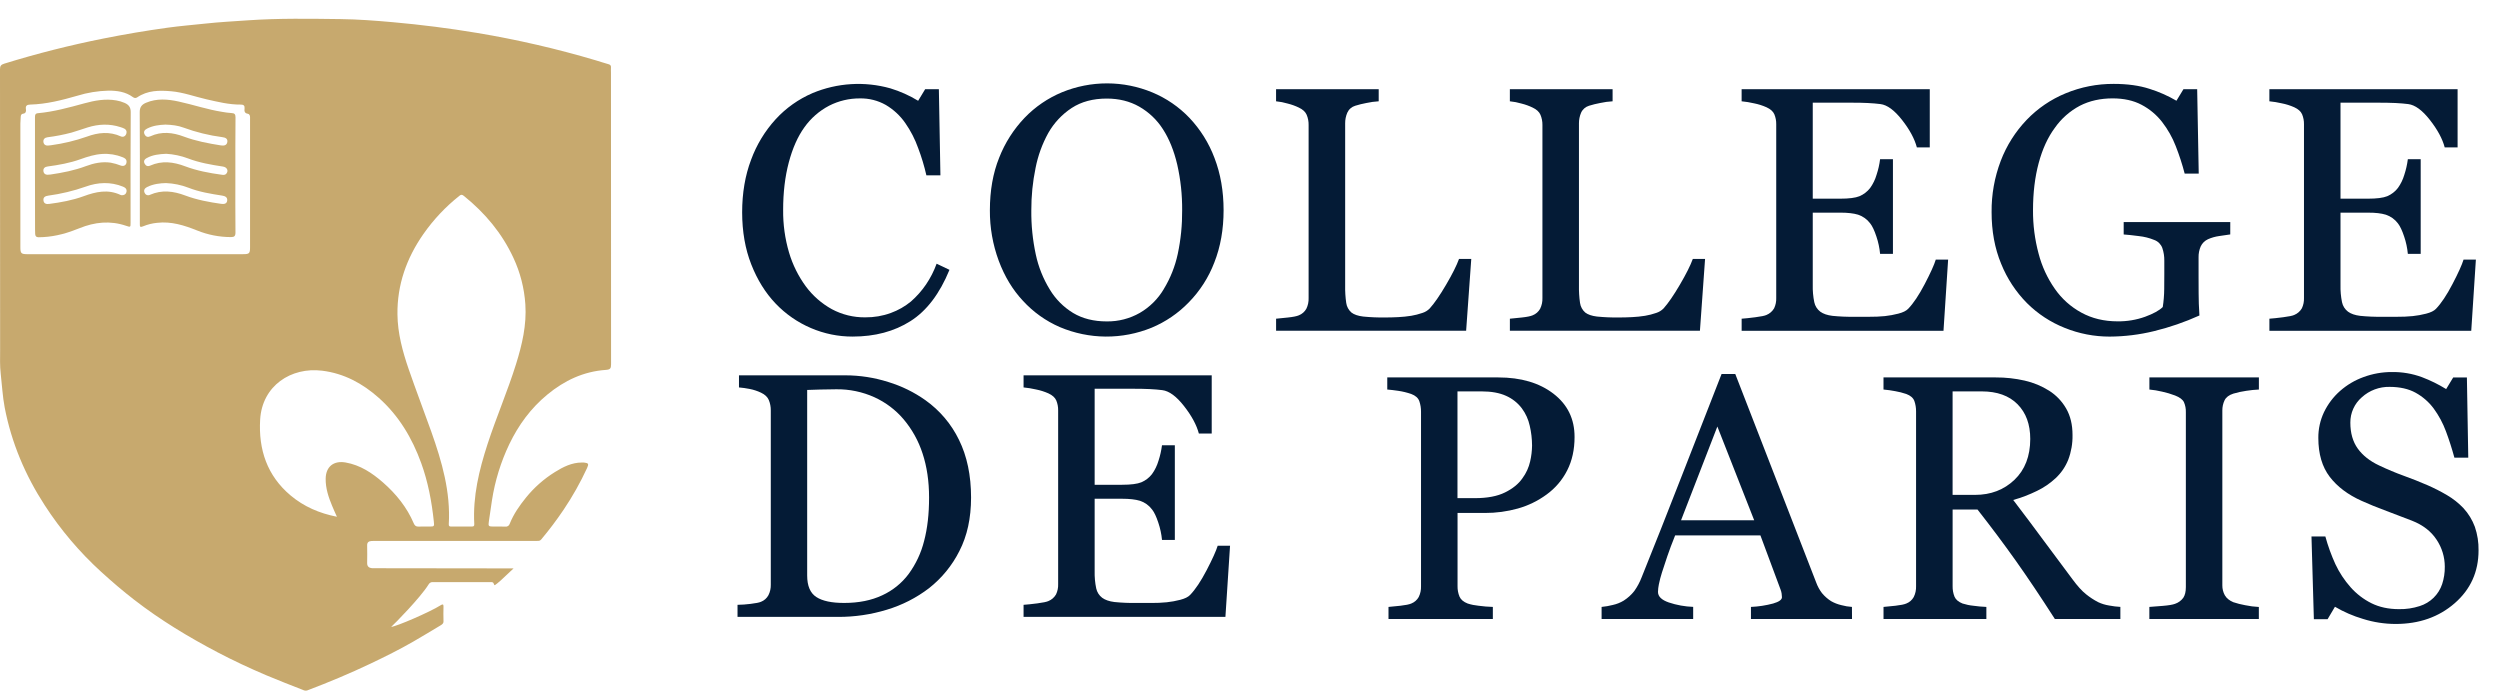 <?xml version="1.0" encoding="UTF-8"?>
<svg xmlns="http://www.w3.org/2000/svg" width="108" height="30" viewBox="0 0 108 30" fill="none">
  <g clip-path="url(#clip0_20_337)">
    <path d="M36.833 14.54C36.214 14.542 35.601 14.416 35.032 14.172C34.456 13.926 33.936 13.565 33.505 13.112C33.066 12.652 32.716 12.088 32.455 11.423C32.193 10.758 32.062 10.008 32.061 9.175C32.061 8.341 32.189 7.584 32.446 6.904C32.683 6.256 33.044 5.66 33.511 5.149C33.955 4.666 34.496 4.283 35.1 4.023C36.166 3.577 37.353 3.504 38.465 3.817C38.886 3.945 39.289 4.125 39.664 4.354L39.967 3.853H40.559L40.626 7.575H40.02C39.929 7.174 39.81 6.779 39.664 6.395C39.528 6.013 39.342 5.65 39.109 5.317C38.889 4.998 38.601 4.731 38.267 4.534C37.927 4.341 37.541 4.244 37.151 4.251C36.687 4.248 36.229 4.356 35.817 4.567C35.391 4.79 35.025 5.111 34.748 5.502C34.462 5.899 34.238 6.405 34.075 7.019C33.913 7.632 33.831 8.316 33.832 9.072C33.825 9.693 33.911 10.312 34.086 10.908C34.242 11.436 34.489 11.933 34.815 12.377C35.114 12.779 35.496 13.113 35.935 13.356C36.379 13.594 36.876 13.716 37.381 13.709C37.756 13.713 38.13 13.65 38.482 13.521C38.799 13.406 39.093 13.239 39.353 13.025C39.6 12.808 39.819 12.561 40.004 12.29C40.193 12.011 40.347 11.709 40.462 11.392L41.017 11.657C40.593 12.692 40.03 13.431 39.33 13.874C38.63 14.318 37.798 14.54 36.833 14.54Z" fill="#041B36"></path>
    <path d="M51.379 5.087C51.855 5.589 52.225 6.18 52.467 6.827C52.728 7.506 52.859 8.257 52.859 9.081C52.859 9.91 52.726 10.662 52.459 11.339C52.213 11.985 51.835 12.574 51.349 13.068C50.896 13.535 50.352 13.906 49.75 14.157C49.12 14.414 48.446 14.544 47.765 14.54C47.085 14.535 46.412 14.396 45.786 14.131C45.179 13.868 44.636 13.48 44.191 12.994C43.747 12.52 43.398 11.943 43.145 11.264C42.887 10.566 42.758 9.828 42.763 9.084C42.763 8.234 42.897 7.478 43.163 6.815C43.414 6.173 43.788 5.586 44.265 5.087C44.721 4.612 45.272 4.237 45.882 3.984C46.5 3.731 47.163 3.601 47.832 3.602C48.5 3.603 49.162 3.736 49.78 3.992C50.383 4.243 50.928 4.616 51.379 5.087ZM50.276 12.486C50.561 12.018 50.764 11.506 50.879 10.971C51.011 10.351 51.074 9.717 51.069 9.083C51.074 8.42 51.004 7.759 50.857 7.112C50.717 6.513 50.511 6.003 50.239 5.582C49.983 5.18 49.633 4.846 49.218 4.608C48.808 4.375 48.34 4.258 47.812 4.258C47.219 4.258 46.715 4.393 46.3 4.663C45.88 4.938 45.533 5.309 45.286 5.744C45.024 6.218 44.839 6.729 44.736 7.259C44.612 7.859 44.551 8.47 44.553 9.083C44.546 9.725 44.611 10.366 44.746 10.994C44.86 11.53 45.065 12.042 45.352 12.509C45.601 12.923 45.947 13.27 46.36 13.521C46.764 13.763 47.248 13.885 47.811 13.885C48.312 13.892 48.805 13.765 49.24 13.517C49.668 13.268 50.025 12.914 50.276 12.488V12.486Z" fill="#041B36"></path>
    <path d="M63.559 11.185L63.337 14.289H55.127V13.768C55.246 13.758 55.418 13.741 55.642 13.716C55.866 13.692 56.023 13.66 56.112 13.621C56.248 13.567 56.361 13.468 56.433 13.341C56.505 13.194 56.539 13.032 56.532 12.869V5.398C56.535 5.247 56.506 5.096 56.447 4.957C56.391 4.829 56.278 4.726 56.111 4.648C55.958 4.574 55.798 4.516 55.633 4.475C55.468 4.426 55.298 4.393 55.126 4.376V3.854H59.56V4.376C59.38 4.387 59.201 4.411 59.025 4.45C58.863 4.48 58.704 4.519 58.547 4.568C58.471 4.591 58.401 4.629 58.342 4.681C58.282 4.733 58.235 4.797 58.203 4.869C58.141 5.013 58.11 5.168 58.111 5.324V12.332C58.106 12.585 58.121 12.837 58.157 13.086C58.179 13.247 58.26 13.395 58.383 13.502C58.496 13.59 58.666 13.648 58.89 13.675C59.204 13.706 59.519 13.719 59.834 13.715C60.017 13.715 60.206 13.71 60.404 13.7C60.593 13.691 60.78 13.671 60.967 13.642C61.129 13.614 61.288 13.574 61.444 13.52C61.565 13.483 61.676 13.416 61.764 13.325C61.967 13.1 62.203 12.758 62.472 12.299C62.741 11.841 62.927 11.469 63.03 11.185H63.559Z" fill="#041B36"></path>
    <path d="M73.659 11.185L73.437 14.289H65.227V13.768C65.346 13.758 65.517 13.741 65.742 13.716C65.966 13.692 66.123 13.66 66.212 13.621C66.348 13.567 66.461 13.468 66.533 13.341C66.605 13.195 66.639 13.033 66.633 12.871V5.398C66.635 5.247 66.606 5.096 66.547 4.957C66.491 4.829 66.378 4.726 66.211 4.648C66.058 4.574 65.898 4.516 65.733 4.475C65.568 4.426 65.398 4.393 65.226 4.376V3.854H69.664V4.376C69.483 4.386 69.302 4.411 69.125 4.45C68.964 4.48 68.804 4.519 68.647 4.568C68.572 4.591 68.502 4.629 68.442 4.681C68.383 4.733 68.335 4.797 68.303 4.869C68.242 5.013 68.21 5.168 68.211 5.324V12.332C68.206 12.585 68.221 12.837 68.257 13.086C68.28 13.247 68.36 13.395 68.483 13.502C68.597 13.59 68.766 13.648 68.99 13.675C69.304 13.706 69.619 13.719 69.934 13.715C70.117 13.715 70.307 13.71 70.504 13.7C70.693 13.691 70.88 13.672 71.067 13.642C71.229 13.615 71.389 13.574 71.544 13.52C71.665 13.483 71.776 13.416 71.865 13.325C72.067 13.1 72.302 12.758 72.571 12.299C72.84 11.841 73.026 11.469 73.13 11.185H73.659Z" fill="#041B36"></path>
    <path d="M84.159 11.216L83.959 14.29H75.239V13.768C75.387 13.758 75.584 13.737 75.831 13.705C76.078 13.673 76.238 13.641 76.312 13.606C76.451 13.549 76.567 13.448 76.642 13.319C76.708 13.179 76.739 13.025 76.733 12.871V5.368C76.736 5.221 76.708 5.075 76.652 4.938C76.598 4.813 76.484 4.712 76.311 4.633C76.139 4.557 75.959 4.5 75.775 4.464C75.598 4.423 75.418 4.393 75.238 4.376V3.854H83.366V6.369H82.809C82.71 5.996 82.497 5.601 82.168 5.181C81.838 4.761 81.528 4.533 81.235 4.496C81.082 4.476 80.899 4.461 80.685 4.45C80.472 4.439 80.23 4.435 79.96 4.436H78.311V8.583H79.496C79.875 8.583 80.153 8.548 80.328 8.477C80.511 8.4 80.67 8.277 80.791 8.12C80.915 7.947 81.009 7.754 81.068 7.549C81.141 7.33 81.192 7.105 81.22 6.877H81.775V10.966H81.22C81.196 10.712 81.143 10.461 81.061 10.219C80.975 9.957 80.885 9.767 80.791 9.649C80.66 9.474 80.478 9.343 80.269 9.274C80.074 9.215 79.816 9.186 79.496 9.186H78.311V12.314C78.305 12.563 78.327 12.812 78.377 13.055C78.411 13.219 78.503 13.364 78.637 13.465C78.765 13.558 78.94 13.618 79.162 13.645C79.477 13.676 79.793 13.69 80.11 13.685H80.754C80.979 13.687 81.204 13.677 81.427 13.656C81.624 13.634 81.818 13.599 82.009 13.549C82.208 13.498 82.35 13.428 82.434 13.339C82.661 13.104 82.899 12.748 83.149 12.27C83.398 11.791 83.558 11.44 83.626 11.214L84.159 11.216Z" fill="#041B36"></path>
    <path d="M96.347 10.127C96.228 10.142 96.069 10.165 95.869 10.197C95.702 10.22 95.539 10.266 95.385 10.334C95.246 10.398 95.134 10.508 95.07 10.646C95.005 10.796 94.974 10.958 94.978 11.12V11.93C94.978 12.518 94.982 12.915 94.989 13.121C94.997 13.327 95.005 13.496 95.015 13.629C94.384 13.914 93.727 14.141 93.054 14.305C92.426 14.459 91.782 14.538 91.136 14.541C90.471 14.542 89.812 14.414 89.197 14.165C88.586 13.922 88.032 13.559 87.567 13.096C87.085 12.609 86.705 12.031 86.45 11.396C86.173 10.729 86.036 9.983 86.037 9.159C86.03 8.403 86.164 7.653 86.433 6.947C86.684 6.289 87.064 5.688 87.552 5.178C88.025 4.685 88.596 4.295 89.229 4.034C89.889 3.759 90.598 3.62 91.313 3.624C91.905 3.624 92.421 3.695 92.86 3.838C93.266 3.965 93.656 4.137 94.022 4.352L94.326 3.852H94.918L94.985 7.499H94.378C94.273 7.096 94.145 6.7 93.992 6.312C93.847 5.936 93.647 5.584 93.4 5.265C93.161 4.959 92.859 4.707 92.514 4.526C92.166 4.342 91.749 4.25 91.265 4.25C90.737 4.25 90.265 4.356 89.849 4.569C89.418 4.798 89.047 5.125 88.768 5.524C88.466 5.931 88.234 6.437 88.071 7.044C87.908 7.651 87.826 8.33 87.826 9.083C87.822 9.715 87.903 10.345 88.067 10.956C88.208 11.5 88.445 12.015 88.768 12.476C89.064 12.904 89.458 13.257 89.917 13.506C90.375 13.757 90.896 13.882 91.48 13.882C91.886 13.887 92.29 13.82 92.671 13.683C93.029 13.551 93.283 13.411 93.431 13.264C93.471 13.008 93.492 12.75 93.494 12.491C93.496 12.231 93.497 12.01 93.498 11.829V11.26C93.501 11.074 93.472 10.889 93.412 10.714C93.383 10.633 93.336 10.561 93.276 10.5C93.215 10.44 93.142 10.394 93.061 10.365C92.849 10.278 92.626 10.223 92.398 10.199C92.12 10.162 91.901 10.139 91.743 10.129V9.592H96.348L96.347 10.127Z" fill="#041B36"></path>
    <path d="M106.958 11.216L106.758 14.29H98.038V13.768C98.186 13.758 98.383 13.737 98.63 13.705C98.877 13.673 99.037 13.641 99.111 13.606C99.25 13.549 99.366 13.448 99.441 13.319C99.507 13.179 99.538 13.025 99.532 12.871V5.368C99.535 5.221 99.507 5.075 99.451 4.938C99.396 4.813 99.283 4.712 99.11 4.633C98.938 4.557 98.758 4.5 98.573 4.464C98.397 4.423 98.218 4.393 98.037 4.376V3.854H106.168V6.369H105.612C105.514 5.996 105.3 5.601 104.971 5.181C104.642 4.761 104.33 4.533 104.034 4.496C103.881 4.476 103.698 4.461 103.484 4.45C103.272 4.441 103.03 4.436 102.759 4.436H101.11V8.583H102.294C102.674 8.583 102.951 8.548 103.127 8.477C103.31 8.4 103.469 8.277 103.59 8.12C103.714 7.947 103.808 7.754 103.867 7.55C103.939 7.331 103.99 7.106 104.019 6.877H104.574V10.967H104.019C103.995 10.713 103.942 10.462 103.86 10.22C103.773 9.958 103.683 9.768 103.59 9.65C103.459 9.475 103.277 9.344 103.068 9.275C102.873 9.215 102.615 9.185 102.294 9.187H101.11V12.315C101.104 12.563 101.125 12.812 101.175 13.055C101.209 13.219 101.301 13.364 101.435 13.465C101.563 13.558 101.738 13.618 101.96 13.645C102.275 13.676 102.591 13.69 102.908 13.685H103.552C103.777 13.687 104.001 13.677 104.225 13.656C104.422 13.635 104.616 13.601 104.807 13.551C105.007 13.5 105.149 13.43 105.233 13.342C105.46 13.107 105.698 12.75 105.947 12.272C106.197 11.794 106.356 11.442 106.425 11.216L106.958 11.216Z" fill="#041B36"></path>
    <path d="M68.021 18.88C68.021 19.424 67.915 19.905 67.701 20.324C67.492 20.737 67.186 21.094 66.809 21.366C66.436 21.639 66.017 21.843 65.572 21.968C65.107 22.098 64.626 22.162 64.143 22.16H62.966V25.322C62.963 25.477 62.992 25.631 63.051 25.775C63.108 25.904 63.225 26.003 63.403 26.072C63.556 26.121 63.713 26.153 63.873 26.168C64.078 26.196 64.284 26.213 64.491 26.219V26.742H59.983V26.219C60.101 26.21 60.273 26.192 60.498 26.168C60.722 26.143 60.879 26.111 60.968 26.072C61.104 26.018 61.217 25.92 61.288 25.793C61.36 25.647 61.394 25.485 61.388 25.322V17.791C61.39 17.634 61.365 17.477 61.314 17.329C61.265 17.192 61.149 17.089 60.966 17.02C60.785 16.958 60.597 16.912 60.407 16.884C60.224 16.857 60.063 16.838 59.93 16.828V16.305H64.727C65.704 16.305 66.498 16.539 67.108 17.007C67.719 17.476 68.023 18.099 68.021 18.88ZM65.771 20.659C65.931 20.441 66.045 20.192 66.104 19.927C66.155 19.704 66.182 19.476 66.185 19.247C66.184 18.96 66.151 18.674 66.085 18.394C66.026 18.12 65.909 17.862 65.741 17.636C65.564 17.403 65.33 17.218 65.06 17.099C64.779 16.972 64.428 16.908 64.007 16.908H62.963V21.52H63.718C64.251 21.52 64.684 21.438 65.017 21.273C65.35 21.109 65.602 20.904 65.771 20.659Z" fill="#041B36"></path>
    <path d="M80.007 26.742H75.641V26.219C75.965 26.205 76.286 26.155 76.599 26.072C76.853 25.999 76.98 25.908 76.98 25.799C76.979 25.745 76.974 25.691 76.966 25.638C76.957 25.58 76.941 25.523 76.92 25.468L76.05 23.129H72.366C72.228 23.473 72.115 23.772 72.029 24.027C71.943 24.282 71.865 24.517 71.796 24.733C71.742 24.902 71.697 25.074 71.662 25.248C71.64 25.354 71.628 25.462 71.625 25.571C71.625 25.767 71.781 25.919 72.091 26.026C72.431 26.14 72.786 26.204 73.145 26.217V26.74H69.189V26.219C69.351 26.204 69.512 26.175 69.67 26.135C69.838 26.099 69.998 26.035 70.144 25.947C70.319 25.835 70.474 25.695 70.602 25.532C70.734 25.346 70.841 25.145 70.922 24.932C71.451 23.623 72.033 22.151 72.669 20.518C73.306 18.885 73.874 17.431 74.372 16.157H74.964L78.458 25.16C78.518 25.326 78.603 25.483 78.71 25.623C78.822 25.758 78.954 25.875 79.102 25.969C79.241 26.048 79.39 26.106 79.546 26.142C79.696 26.183 79.849 26.209 80.004 26.219L80.007 26.742ZM75.781 22.476L74.19 18.426L72.621 22.476H75.781Z" fill="#041B36"></path>
    <path d="M91.6 26.742H88.771C88.145 25.766 87.579 24.923 87.074 24.212C86.569 23.5 86.02 22.767 85.429 22.013H84.353V25.322C84.35 25.477 84.377 25.631 84.434 25.775C84.489 25.904 84.605 26.002 84.782 26.072C84.934 26.12 85.09 26.153 85.249 26.168C85.435 26.194 85.623 26.212 85.811 26.219V26.742H81.368V26.219C81.487 26.21 81.658 26.192 81.883 26.168C82.108 26.143 82.264 26.111 82.353 26.072C82.489 26.019 82.602 25.92 82.673 25.793C82.746 25.647 82.78 25.485 82.774 25.322V17.776C82.776 17.621 82.751 17.467 82.7 17.321C82.65 17.189 82.534 17.088 82.351 17.02C82.195 16.967 82.034 16.926 81.871 16.898C81.704 16.866 81.536 16.842 81.367 16.828V16.305H86.215C86.636 16.303 87.056 16.349 87.466 16.442C87.842 16.527 88.2 16.675 88.525 16.88C88.828 17.073 89.08 17.337 89.258 17.648C89.441 17.964 89.533 18.346 89.533 18.792C89.54 19.155 89.478 19.517 89.349 19.858C89.228 20.163 89.041 20.436 88.8 20.66C88.562 20.881 88.293 21.065 88 21.206C87.67 21.368 87.325 21.5 86.971 21.599C87.49 22.281 87.921 22.854 88.263 23.321C88.605 23.787 89.027 24.353 89.527 25.019C89.744 25.314 89.94 25.531 90.116 25.67C90.278 25.801 90.453 25.916 90.638 26.012C90.79 26.084 90.952 26.133 91.119 26.159C91.278 26.19 91.439 26.209 91.6 26.218V26.742ZM87.707 18.964C87.707 18.333 87.524 17.832 87.157 17.462C86.791 17.093 86.275 16.908 85.61 16.908H84.352V21.379H85.321C86.002 21.379 86.57 21.162 87.024 20.729C87.478 20.296 87.706 19.707 87.707 18.964H87.707Z" fill="#041B36"></path>
    <path d="M97.582 26.742H92.852V26.219C92.986 26.21 93.178 26.194 93.43 26.174C93.681 26.153 93.859 26.124 93.962 26.085C94.105 26.037 94.229 25.946 94.318 25.825C94.392 25.714 94.429 25.561 94.429 25.365V17.805C94.433 17.658 94.406 17.511 94.347 17.375C94.293 17.261 94.165 17.164 93.962 17.085C93.78 17.016 93.594 16.96 93.403 16.919C93.223 16.875 93.039 16.845 92.854 16.828V16.305H97.584V16.828C97.4 16.836 97.217 16.855 97.035 16.884C96.847 16.91 96.661 16.951 96.48 17.005C96.292 17.065 96.166 17.161 96.102 17.292C96.036 17.43 96.004 17.58 96.005 17.733V25.287C96.003 25.437 96.04 25.585 96.113 25.717C96.185 25.842 96.307 25.942 96.479 26.015C96.645 26.07 96.814 26.113 96.986 26.144C97.182 26.186 97.381 26.211 97.582 26.221L97.582 26.742Z" fill="#041B36"></path>
    <path d="M106.422 21.953C106.637 22.188 106.804 22.461 106.914 22.759C107.026 23.087 107.08 23.432 107.073 23.778C107.073 24.7 106.73 25.459 106.044 26.058C105.358 26.656 104.507 26.955 103.49 26.955C103.013 26.954 102.539 26.881 102.084 26.738C101.659 26.613 101.251 26.436 100.87 26.212L100.552 26.749H99.959L99.856 23.174H100.455C100.567 23.584 100.712 23.984 100.888 24.37C101.058 24.732 101.278 25.067 101.543 25.366C101.796 25.652 102.101 25.887 102.443 26.058C102.786 26.229 103.184 26.315 103.638 26.315C103.941 26.321 104.243 26.276 104.53 26.183C104.756 26.112 104.961 25.99 105.13 25.825C105.298 25.661 105.425 25.459 105.5 25.236C105.58 24.993 105.619 24.738 105.615 24.481C105.615 24.066 105.492 23.66 105.26 23.314C105.023 22.953 104.67 22.68 104.201 22.495C103.88 22.368 103.512 22.228 103.098 22.074C102.683 21.92 102.325 21.775 102.025 21.638C101.433 21.373 100.972 21.027 100.644 20.598C100.316 20.169 100.152 19.609 100.152 18.918C100.149 18.534 100.232 18.155 100.396 17.807C100.564 17.458 100.8 17.145 101.092 16.888C101.389 16.627 101.733 16.423 102.106 16.289C102.497 16.145 102.91 16.071 103.327 16.072C103.77 16.065 104.211 16.14 104.627 16.293C104.991 16.431 105.342 16.604 105.674 16.808L105.978 16.307H106.57L106.629 19.771H106.03C105.922 19.374 105.8 18.994 105.664 18.631C105.534 18.28 105.356 17.949 105.135 17.647C104.927 17.367 104.662 17.136 104.356 16.967C104.051 16.798 103.675 16.714 103.231 16.713C102.788 16.704 102.358 16.865 102.031 17.162C101.874 17.298 101.747 17.466 101.662 17.656C101.576 17.845 101.533 18.05 101.535 18.258C101.535 18.709 101.642 19.083 101.856 19.38C102.07 19.676 102.377 19.919 102.779 20.108C103.139 20.279 103.493 20.427 103.841 20.553C104.189 20.678 104.526 20.812 104.851 20.953C105.145 21.08 105.431 21.225 105.706 21.387C105.971 21.541 106.211 21.732 106.422 21.953Z" fill="#041B36"></path>
    <path d="M41.95 21.494C41.95 22.382 41.782 23.152 41.446 23.804C41.133 24.428 40.686 24.975 40.136 25.408C39.589 25.827 38.969 26.143 38.307 26.341C37.629 26.548 36.922 26.652 36.212 26.65H31.861V26.128C32.048 26.125 32.235 26.112 32.421 26.088C32.65 26.061 32.802 26.03 32.876 25.997C33.013 25.943 33.126 25.843 33.196 25.714C33.268 25.573 33.302 25.416 33.298 25.259V17.729C33.3 17.575 33.271 17.422 33.212 17.28C33.156 17.148 33.044 17.043 32.876 16.964C32.719 16.889 32.553 16.835 32.382 16.802C32.23 16.772 32.077 16.75 31.924 16.737V16.214H36.513C37.146 16.214 37.775 16.312 38.378 16.504C38.95 16.678 39.49 16.943 39.977 17.288C40.598 17.729 41.097 18.318 41.428 19.001C41.776 19.706 41.95 20.537 41.95 21.494ZM40.136 21.491C40.136 20.79 40.042 20.157 39.855 19.591C39.68 19.049 39.401 18.546 39.033 18.11C38.69 17.706 38.261 17.383 37.778 17.162C37.259 16.927 36.694 16.809 36.124 16.817C35.922 16.817 35.693 16.82 35.437 16.828C35.181 16.835 34.993 16.841 34.87 16.846V24.864C34.87 25.31 35.001 25.618 35.263 25.79C35.525 25.962 35.927 26.048 36.469 26.047C37.097 26.047 37.644 25.937 38.113 25.717C38.564 25.51 38.956 25.194 39.252 24.798C39.566 24.369 39.794 23.883 39.922 23.368C40.065 22.828 40.137 22.202 40.136 21.491Z" fill="#041B36"></path>
    <path d="M53.138 23.576L52.938 26.65H44.218V26.128C44.366 26.118 44.563 26.098 44.81 26.066C45.056 26.034 45.217 26 45.291 25.966C45.43 25.91 45.545 25.809 45.62 25.68C45.687 25.54 45.718 25.386 45.712 25.231V17.729C45.715 17.581 45.687 17.435 45.631 17.299C45.576 17.174 45.463 17.072 45.29 16.993C45.118 16.917 44.938 16.86 44.754 16.824C44.577 16.783 44.398 16.754 44.218 16.737V16.214H52.346V18.729H51.791C51.692 18.357 51.478 17.961 51.149 17.541C50.821 17.122 50.509 16.892 50.213 16.854C50.06 16.834 49.877 16.819 49.663 16.808C49.449 16.798 49.208 16.793 48.938 16.794H47.289V20.942H48.473C48.853 20.942 49.131 20.906 49.306 20.835C49.489 20.758 49.648 20.635 49.768 20.478C49.893 20.305 49.986 20.112 50.046 19.908C50.118 19.689 50.169 19.464 50.198 19.235H50.753V23.326H50.199C50.175 23.072 50.121 22.821 50.039 22.579C49.953 22.317 49.863 22.127 49.769 22.01C49.638 21.834 49.456 21.703 49.247 21.634C49.052 21.575 48.794 21.546 48.474 21.546H47.289V24.674C47.283 24.923 47.305 25.172 47.356 25.416C47.39 25.579 47.482 25.724 47.615 25.825C47.743 25.918 47.918 25.979 48.141 26.007C48.455 26.039 48.772 26.052 49.088 26.048H49.732C49.957 26.05 50.182 26.04 50.406 26.018C50.602 25.997 50.796 25.962 50.987 25.912C51.187 25.86 51.328 25.79 51.412 25.702C51.639 25.467 51.878 25.11 52.127 24.632C52.376 24.153 52.535 23.802 52.604 23.576L53.138 23.576Z" fill="#041B36"></path>
    <path d="M22.186 24.555C22.003 24.725 21.811 24.912 21.633 25.074C21.6 25.104 21.37 25.306 21.359 25.279C21.347 25.252 21.331 25.215 21.315 25.184C21.293 25.142 21.224 25.147 21.178 25.147H18.708C18.669 25.143 18.63 25.15 18.595 25.168C18.561 25.186 18.533 25.214 18.514 25.249C18.162 25.817 17.049 26.949 16.898 27.082C17.117 27.066 18.547 26.454 19.04 26.145C19.116 26.099 19.162 26.088 19.159 26.204C19.155 26.414 19.151 26.625 19.159 26.834C19.164 26.939 19.096 26.976 19.031 27.017C18.641 27.249 18.253 27.488 17.853 27.717C17.253 28.063 16.631 28.371 16.006 28.669C15.114 29.094 14.204 29.473 13.282 29.823C13.251 29.834 13.217 29.838 13.183 29.834C13.15 29.831 13.118 29.821 13.088 29.805C12.555 29.595 12.02 29.391 11.494 29.168C10.784 28.865 10.083 28.539 9.4 28.18C8.139 27.517 6.924 26.784 5.798 25.911C5.304 25.529 4.832 25.124 4.371 24.704C3.436 23.852 2.616 22.884 1.93 21.824C1.087 20.526 0.495 19.123 0.202 17.602C0.111 17.123 0.088 16.639 0.032 16.158C-0.011 15.802 0.005 15.451 0.005 15.099C0.002 11.064 0 7.029 0 2.994C0 2.852 0.04 2.794 0.18 2.751C1.593 2.314 3.029 1.951 4.48 1.662C5.393 1.48 6.309 1.325 7.228 1.198C7.773 1.122 8.323 1.078 8.87 1.019C9.486 0.952 10.107 0.92 10.723 0.877C12.051 0.786 13.382 0.808 14.711 0.825C15.467 0.834 16.222 0.892 16.976 0.959C18.191 1.067 19.4 1.221 20.603 1.421C22.342 1.711 24.062 2.108 25.751 2.61C25.931 2.664 26.109 2.724 26.289 2.774C26.368 2.796 26.4 2.835 26.394 2.917C26.388 2.999 26.394 3.076 26.394 3.156C26.394 7.35 26.395 11.544 26.398 15.739C26.398 15.917 26.363 15.967 26.169 15.98C25.207 16.047 24.38 16.439 23.644 17.047C22.93 17.636 22.4 18.361 22.003 19.186C21.635 19.956 21.382 20.776 21.252 21.619C21.206 21.92 21.164 22.221 21.119 22.523C21.088 22.729 21.102 22.747 21.31 22.747C21.481 22.747 21.653 22.742 21.824 22.75C21.866 22.756 21.91 22.747 21.946 22.725C21.982 22.702 22.008 22.667 22.02 22.627C22.187 22.207 22.443 21.842 22.724 21.494C23.074 21.062 23.494 20.691 23.967 20.396C24.324 20.173 24.7 19.981 25.138 19.981C25.166 19.979 25.195 19.979 25.223 19.981C25.428 20.004 25.443 20.038 25.361 20.22C25.072 20.846 24.733 21.448 24.348 22.02C24.048 22.465 23.725 22.894 23.38 23.305C23.325 23.372 23.265 23.367 23.197 23.367H16.233C16.169 23.367 16.107 23.367 16.044 23.371C15.927 23.381 15.856 23.43 15.861 23.564C15.867 23.82 15.865 24.075 15.861 24.331C15.861 24.477 15.945 24.532 16.072 24.547C16.117 24.55 16.163 24.55 16.209 24.547C18.124 24.55 22.05 24.551 22.186 24.555ZM19.936 22.746H20.382C20.456 22.746 20.494 22.731 20.489 22.64C20.422 21.447 20.696 20.311 21.061 19.188C21.44 18.024 21.928 16.899 22.293 15.729C22.555 14.887 22.756 14.039 22.695 13.144C22.649 12.453 22.476 11.775 22.183 11.146C21.689 10.077 20.952 9.197 20.036 8.461C19.965 8.404 19.921 8.398 19.847 8.458C19.25 8.931 18.725 9.489 18.289 10.113C17.562 11.156 17.155 12.303 17.17 13.581C17.179 14.4 17.392 15.184 17.656 15.951C17.968 16.856 18.313 17.75 18.633 18.652C19.091 19.945 19.471 21.255 19.387 22.651C19.383 22.729 19.423 22.748 19.491 22.747C19.638 22.744 19.786 22.744 19.936 22.747L19.936 22.746ZM14.555 22.324C14.476 22.147 14.41 22.006 14.35 21.858C14.192 21.479 14.062 21.093 14.069 20.675C14.078 20.157 14.415 19.89 14.928 19.979C15.565 20.09 16.079 20.434 16.548 20.844C17.113 21.339 17.579 21.916 17.876 22.613C17.917 22.708 17.973 22.754 18.083 22.749C18.237 22.74 18.392 22.749 18.546 22.747C18.76 22.747 18.765 22.744 18.741 22.525C18.65 21.666 18.492 20.823 18.197 20.008C17.805 18.927 17.235 17.964 16.365 17.189C15.659 16.561 14.86 16.13 13.915 16.014C12.58 15.848 11.323 16.658 11.238 18.131C11.164 19.417 11.535 20.55 12.559 21.408C13.127 21.882 13.786 22.172 14.555 22.324ZM5.842 10.98H10.506C10.769 10.98 10.802 10.947 10.802 10.686V5.061C10.802 4.994 10.775 4.925 10.71 4.915C10.558 4.894 10.552 4.796 10.565 4.683C10.578 4.569 10.525 4.517 10.409 4.518C9.898 4.524 9.405 4.4 8.912 4.288C8.409 4.173 7.921 3.989 7.401 3.943C6.881 3.898 6.377 3.898 5.925 4.207C5.858 4.252 5.798 4.236 5.738 4.193C5.423 3.962 5.051 3.913 4.682 3.916C4.226 3.928 3.774 4.001 3.339 4.136C2.673 4.328 2.001 4.5 1.3 4.518C1.171 4.522 1.095 4.564 1.119 4.712C1.129 4.755 1.126 4.8 1.111 4.842C1.099 4.862 1.083 4.879 1.063 4.892C1.043 4.904 1.02 4.911 0.997 4.911C0.921 4.922 0.898 4.977 0.895 5.048C0.891 5.144 0.881 5.241 0.88 5.337V10.672C0.88 10.95 0.912 10.981 1.198 10.981L5.842 10.98Z" fill="#C7A96E"></path>
    <path d="M10.168 7.558C10.168 8.387 10.163 9.216 10.172 10.046C10.172 10.201 10.119 10.242 9.98 10.242C9.477 10.242 8.98 10.145 8.514 9.956C7.959 9.734 7.4 9.556 6.789 9.626C6.579 9.646 6.373 9.697 6.179 9.778C6.051 9.835 6.038 9.788 6.041 9.677C6.045 9.354 6.041 9.03 6.041 8.706C6.041 7.417 6.047 6.128 6.036 4.838C6.036 4.62 6.133 4.514 6.306 4.44C6.769 4.243 7.245 4.282 7.717 4.386C8.345 4.522 8.956 4.732 9.595 4.832C9.73 4.857 9.866 4.875 10.002 4.884C10.134 4.889 10.175 4.938 10.174 5.07C10.165 5.9 10.168 6.729 10.168 7.558ZM7.181 6.644C6.882 6.657 6.599 6.687 6.342 6.826C6.25 6.877 6.189 6.952 6.246 7.064C6.297 7.167 6.379 7.201 6.486 7.155C6.995 6.928 7.494 6.994 7.998 7.184C8.502 7.374 9.038 7.476 9.575 7.548C9.646 7.558 9.724 7.569 9.781 7.498C9.881 7.374 9.81 7.222 9.63 7.195C9.117 7.117 8.606 7.029 8.119 6.843C7.818 6.73 7.502 6.663 7.181 6.644H7.181ZM7.171 7.909C6.925 7.913 6.626 7.944 6.35 8.082C6.247 8.134 6.195 8.221 6.25 8.335C6.266 8.374 6.296 8.406 6.336 8.423C6.375 8.44 6.419 8.441 6.459 8.426C6.466 8.423 6.473 8.42 6.479 8.416C6.992 8.189 7.499 8.256 8.003 8.446C8.508 8.636 9.032 8.732 9.561 8.807C9.684 8.824 9.805 8.804 9.816 8.656C9.827 8.519 9.724 8.47 9.597 8.45C9.103 8.373 8.607 8.293 8.139 8.109C7.829 7.99 7.502 7.923 7.171 7.909ZM7.149 5.383C6.879 5.393 6.603 5.426 6.349 5.558C6.247 5.611 6.187 5.691 6.248 5.808C6.301 5.91 6.386 5.938 6.493 5.889C6.976 5.665 7.463 5.721 7.938 5.899C8.46 6.094 9.001 6.196 9.547 6.282C9.675 6.302 9.802 6.282 9.822 6.127C9.839 5.982 9.73 5.942 9.605 5.925C9.034 5.85 8.474 5.713 7.934 5.515C7.687 5.421 7.424 5.392 7.149 5.383V5.383Z" fill="#C8AB70"></path>
    <path d="M1.511 7.567V5.064C1.511 4.968 1.521 4.901 1.639 4.89C2.323 4.828 2.981 4.645 3.64 4.465C4.092 4.341 4.551 4.256 5.024 4.338C5.148 4.359 5.268 4.395 5.383 4.445C5.555 4.521 5.648 4.627 5.647 4.842C5.636 6.432 5.641 8.022 5.641 9.612C5.641 9.818 5.641 9.82 5.449 9.755C4.762 9.52 4.09 9.591 3.43 9.86C2.932 10.063 2.423 10.211 1.881 10.242C1.514 10.264 1.514 10.268 1.514 9.903L1.511 7.567ZM5.468 6.988C5.468 6.876 5.39 6.83 5.303 6.794C5.022 6.68 4.719 6.631 4.416 6.651C4.088 6.671 3.782 6.768 3.473 6.879C3.015 7.043 2.539 7.128 2.058 7.192C1.941 7.207 1.87 7.267 1.874 7.374C1.879 7.489 1.953 7.558 2.081 7.547C2.115 7.545 2.15 7.544 2.184 7.539C2.702 7.463 3.215 7.363 3.71 7.177C4.054 7.048 4.408 6.974 4.781 7.027C4.932 7.055 5.08 7.097 5.223 7.154C5.36 7.202 5.468 7.122 5.467 6.988H5.468ZM5.263 8.435C5.368 8.435 5.438 8.39 5.462 8.299C5.492 8.176 5.423 8.108 5.316 8.064C4.776 7.845 4.23 7.871 3.696 8.064C3.175 8.248 2.636 8.377 2.088 8.451C1.955 8.47 1.862 8.517 1.877 8.657C1.892 8.798 1.999 8.826 2.12 8.81C2.629 8.744 3.134 8.652 3.617 8.475C4.143 8.281 4.666 8.167 5.205 8.42C5.223 8.427 5.243 8.432 5.262 8.435H5.263ZM5.468 5.69C5.451 5.561 5.316 5.529 5.201 5.491C4.731 5.338 4.258 5.358 3.789 5.504C3.556 5.577 3.325 5.66 3.09 5.728C2.749 5.819 2.402 5.886 2.051 5.93C1.935 5.947 1.868 6.011 1.874 6.119C1.882 6.235 1.962 6.301 2.088 6.287C2.128 6.283 2.168 6.28 2.207 6.274C2.732 6.203 3.249 6.079 3.748 5.904C4.24 5.722 4.732 5.669 5.227 5.895C5.347 5.949 5.473 5.85 5.468 5.69H5.468Z" fill="#C8AB70"></path>
  </g>
  <defs>
    <clipPath id="clip0_20_337">
      <rect width="107.074" height="29.026" fill="white" transform="translate(0 0.81)"></rect>
    </clipPath>
  </defs>
</svg>
